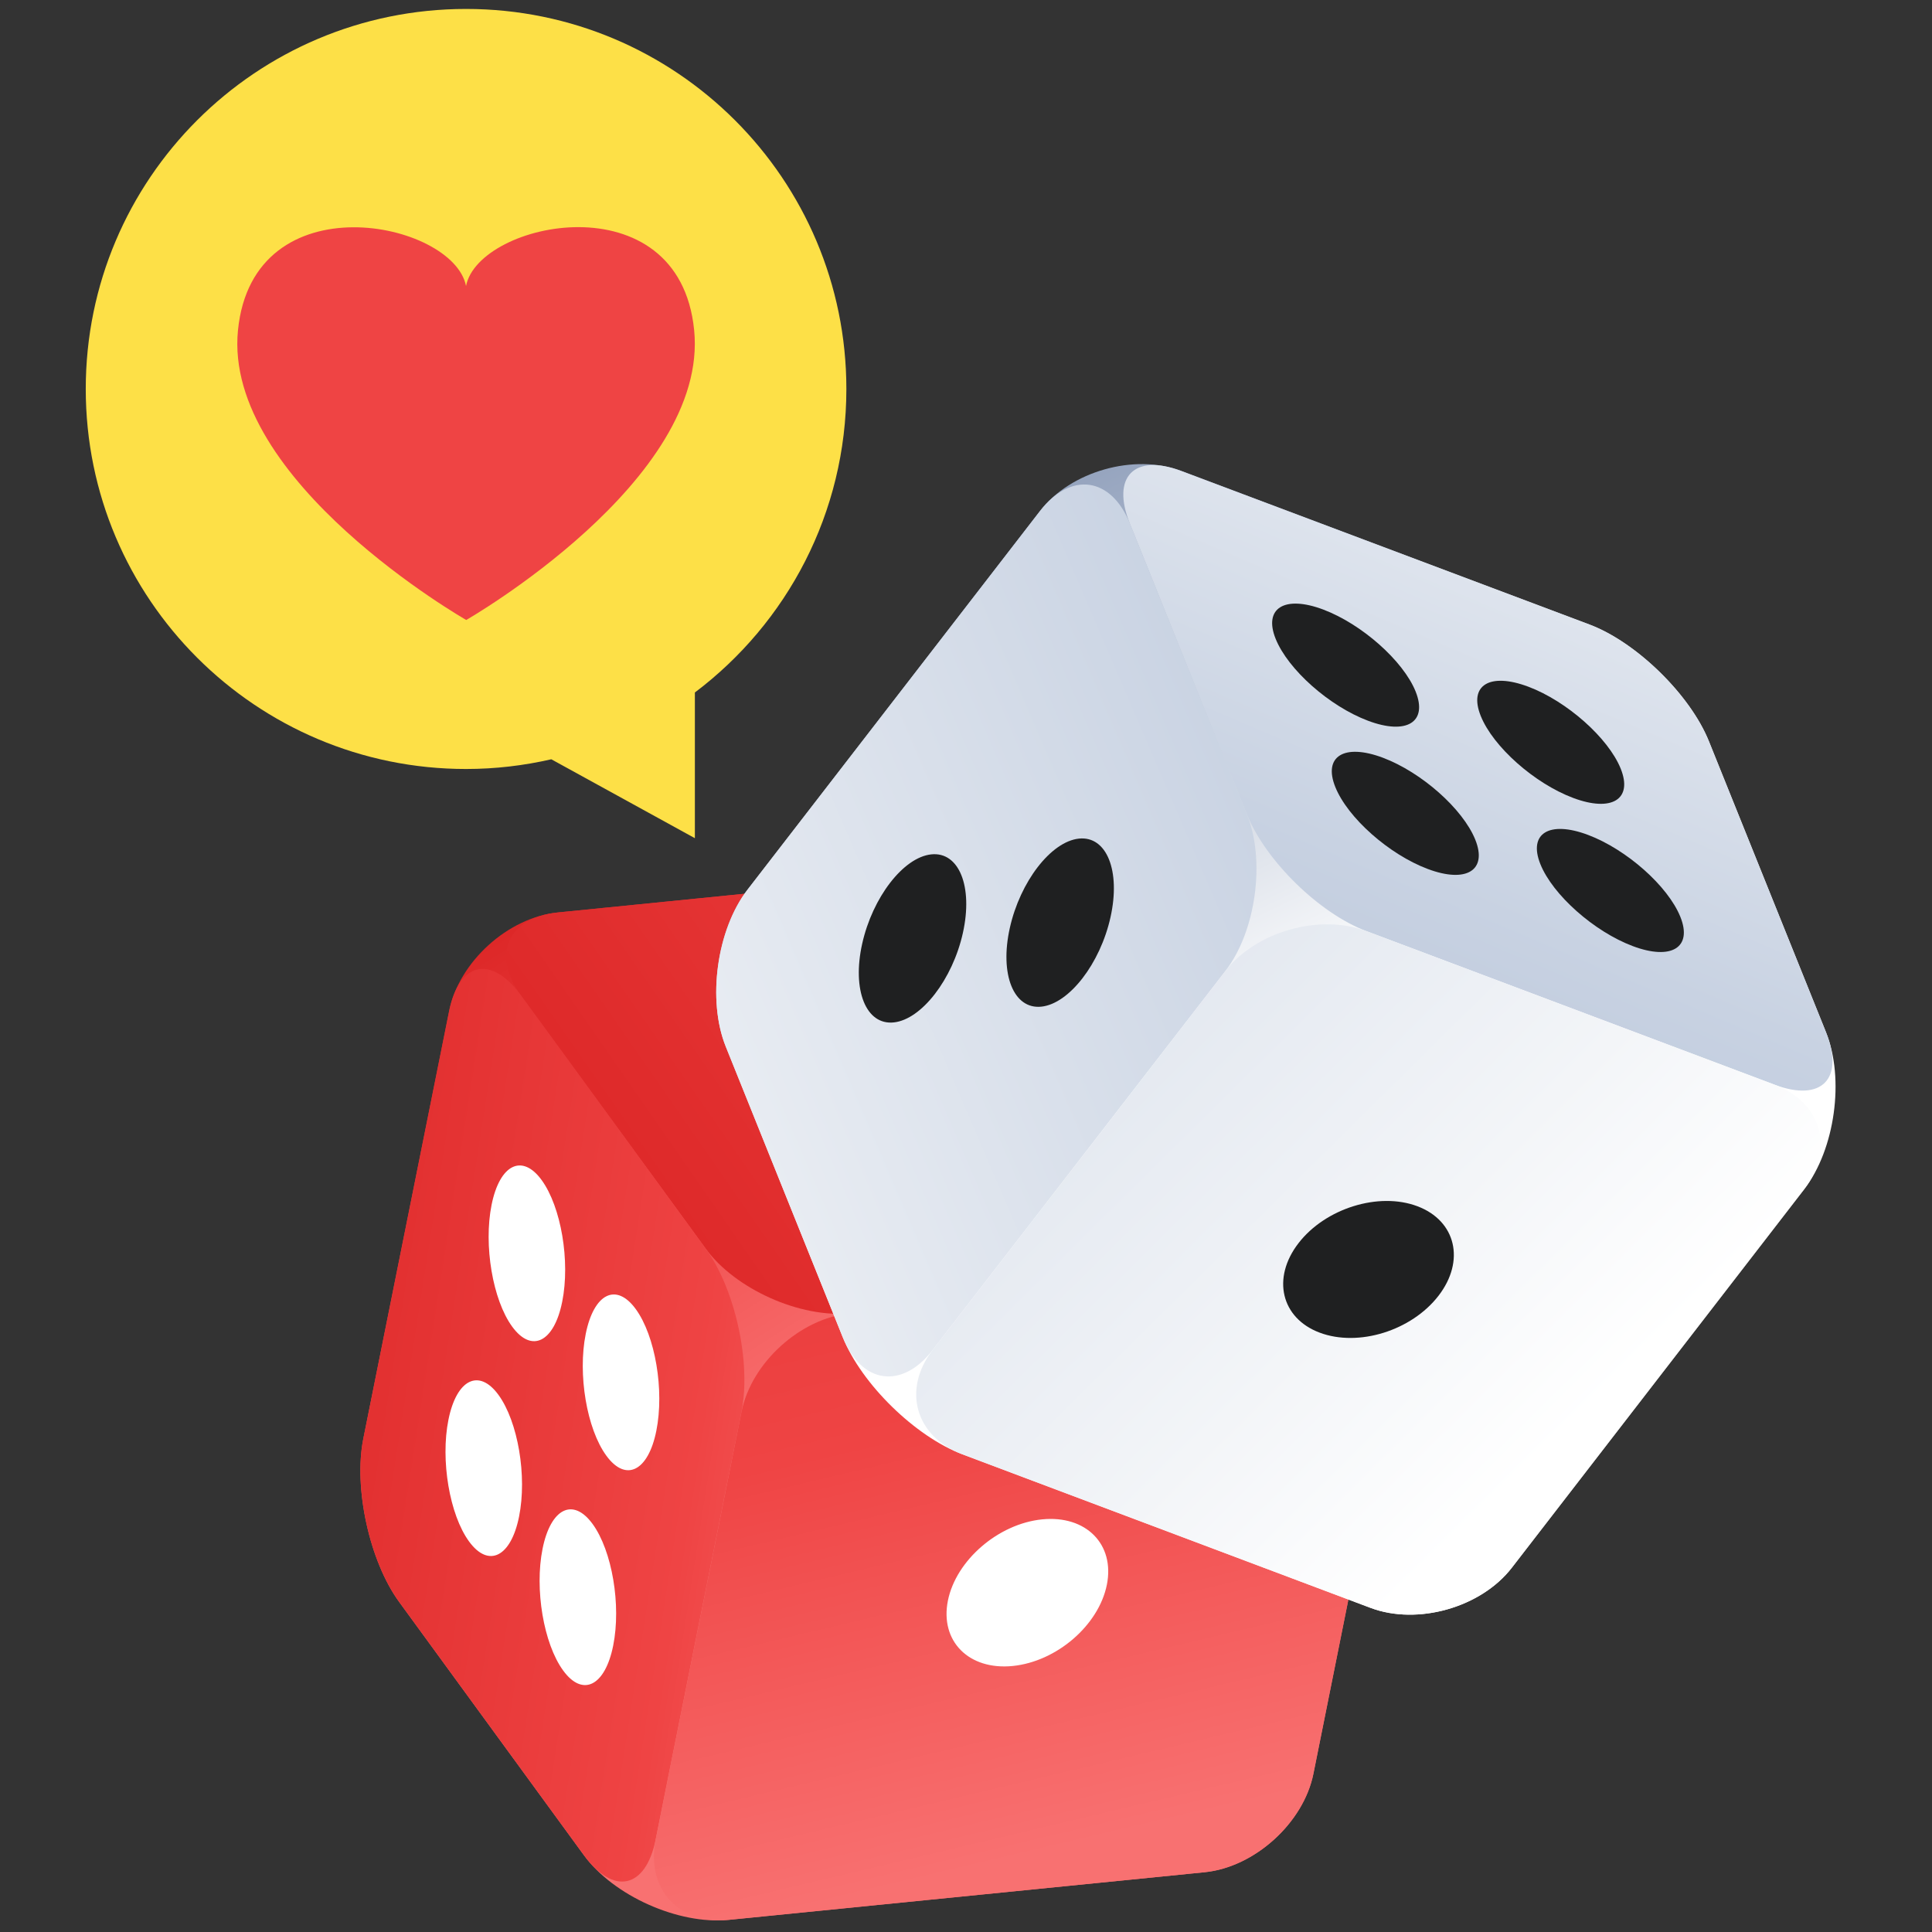 <svg width="648" height="648" viewBox="0 0 648 648" fill="none" xmlns="http://www.w3.org/2000/svg">
<rect x="0" y="0" width="648" height="648" fill="#333333" stroke="none"/>
<path d="M457.305 396.718C467.223 410.322 472.633 434.953 469.318 451.461L440.523 594.899C437.216 611.4 420.799 626.274 404.048 627.95L244.344 643.934C227.596 645.604 205.771 635.856 195.848 622.248L133.864 537.276C123.95 523.671 118.536 499.041 121.857 482.536L150.644 339.091C153.96 322.587 170.375 307.704 187.118 306.036L346.832 290.049C363.582 288.374 385.405 298.132 395.332 311.734L457.305 396.718Z" fill="url(#paint0_linear_4163_1384)"/>
<path d="M444.891 424.49C461.643 422.819 467.228 410.324 457.31 396.719L395.338 311.74C385.416 298.136 363.594 288.383 346.838 290.055L187.124 306.042C170.381 307.71 164.798 320.21 174.711 333.816L236.69 418.788C246.607 432.389 268.434 442.145 285.186 440.474L444.891 424.49Z" fill="url(#paint1_linear_4163_1384)"/>
<path d="M304.149 336.084C309.941 328.693 326.784 327.007 341.854 332.311C356.856 337.605 364.394 347.888 358.605 355.288C352.84 362.653 335.918 364.346 320.908 359.055C305.841 353.749 298.374 343.448 304.149 336.084Z" fill="white"/>
<path d="M273.451 375.277C279.237 367.883 296.09 366.199 311.156 371.504C326.162 376.797 333.704 387.074 327.91 394.475C322.142 401.846 305.22 403.539 290.21 398.247C275.147 392.936 267.682 382.644 273.451 375.277Z" fill="white"/>
<path d="M248.693 473.521C252.014 457.017 246.599 432.383 236.683 418.787L174.704 333.814C164.789 320.204 153.953 322.588 150.642 339.091L121.854 482.536C118.533 499.041 123.947 523.666 133.861 537.276L195.845 622.248C205.764 635.857 216.591 633.475 219.907 616.971L248.693 473.521Z" fill="url(#paint2_linear_4163_1384)"/>
<path d="M164.877 404.123C167.602 390.529 175.124 386.829 181.653 395.778C188.209 404.772 191.297 423.01 188.567 436.606C185.85 450.16 178.343 453.937 171.787 444.957C165.256 435.999 162.154 417.674 164.877 404.123Z" fill="white"/>
<path d="M150.407 476.192C153.133 462.583 160.653 458.892 167.188 467.845C173.736 476.832 176.83 495.073 174.096 508.67C171.381 522.213 163.871 525.996 157.318 517.011C150.788 508.057 147.687 489.737 150.407 476.192Z" fill="white"/>
<path d="M196.454 447.404C199.183 433.809 206.68 430.082 213.233 439.068C219.78 448.05 222.869 466.292 220.137 479.898C217.424 493.446 209.911 497.22 203.363 488.233C196.811 479.252 193.728 460.961 196.454 447.404Z" fill="white"/>
<path d="M181.974 519.477C184.702 505.877 192.194 502.152 198.75 511.132C205.303 520.117 208.397 538.359 205.663 551.955C202.946 565.509 195.435 569.288 188.885 560.296C182.333 551.315 179.254 533.022 181.974 519.477Z" fill="white"/>
<path d="M469.325 451.461C472.641 434.953 461.646 422.817 444.894 424.489L285.189 440.473C268.439 442.148 252.029 457.016 248.71 473.525L219.919 616.976C216.603 633.479 227.604 645.604 244.353 643.938L404.057 627.954C420.808 626.278 437.225 611.405 440.533 594.903L469.325 451.461Z" fill="url(#paint3_linear_4163_1384)"/>
<path d="M371.247 531.525C368.515 545.13 354.41 557.3 339.648 558.781C324.959 560.247 315.202 550.459 317.931 536.859C320.65 523.313 334.828 511.077 349.525 509.604C364.277 508.126 373.97 517.978 371.247 531.525Z" fill="white"/>
<path d="M282.697 448.6C288.988 464.216 307.021 481.85 322.776 487.776L459.705 539.295C475.461 545.216 496.77 539.166 507.055 525.845L605.173 398.823C615.459 385.498 618.747 361.822 612.448 346.204L573.181 248.632C566.892 233.012 548.861 215.388 533.107 209.458L396.169 157.941C380.41 152.01 359.101 158.06 348.814 171.389L250.7 298.412C240.41 311.736 237.13 335.415 243.42 351.035L282.697 448.6Z" fill="url(#paint4_linear_4163_1384)"/>
<path d="M312.838 452.775C302.553 466.1 288.992 464.223 282.701 448.607L243.425 351.038C237.14 335.419 240.414 311.743 250.706 298.415L348.819 171.392C359.105 158.067 372.67 159.945 378.956 175.56L418.228 273.128C424.509 288.741 421.242 312.428 410.947 325.751L312.838 452.775Z" fill="url(#paint5_linear_4163_1384)"/>
<path d="M312.341 286.56C302.998 287.555 292.653 300.959 289.176 316.547C285.719 332.078 290.455 343.922 299.794 342.921C309.099 341.926 319.496 328.469 322.95 312.932C326.43 297.35 321.649 285.566 312.341 286.56Z" fill="#1F2021"/>
<path d="M361.861 281.273C352.517 282.273 342.164 295.67 338.692 311.259C335.235 326.79 339.966 338.633 349.305 337.632C358.615 336.634 369.012 323.181 372.465 307.644C375.941 292.061 371.165 280.278 361.861 281.273Z" fill="#1F2021"/>
<path d="M458.297 312.299C442.538 306.373 424.499 288.742 418.217 273.129L378.945 175.56C372.659 159.946 380.405 152.013 396.163 157.944L533.101 209.461C548.851 215.39 566.886 233.015 573.176 248.635L612.442 346.207C618.737 361.824 610.978 369.753 595.228 363.825L458.297 312.299Z" fill="url(#paint6_linear_4163_1384)"/>
<path d="M443.815 204.442C430.837 199.556 423.721 203.983 427.854 214.257C432.013 224.58 445.857 236.856 458.831 241.737C471.77 246.608 478.951 242.24 474.797 231.918C470.655 221.642 456.749 209.312 443.815 204.442Z" fill="#1F2021"/>
<path d="M512.616 230.325C499.62 225.434 492.509 229.863 496.65 240.143C500.801 250.46 514.643 262.74 527.622 267.622C540.559 272.483 547.74 268.115 543.588 257.803C539.443 247.522 525.543 235.188 512.616 230.325Z" fill="#1F2021"/>
<path d="M463.827 254.146C450.852 249.265 443.718 253.655 447.869 263.971C452.021 274.283 465.868 286.565 478.855 291.449C491.786 296.318 498.969 291.941 494.813 281.628C490.657 271.31 476.771 259.018 463.827 254.146Z" fill="#1F2021"/>
<path d="M532.622 280.027C519.634 275.142 512.502 279.523 516.651 289.844C520.806 300.162 534.649 312.442 547.628 317.324C560.567 322.195 567.749 317.823 563.594 307.505C559.439 297.187 545.549 284.889 532.622 280.027Z" fill="#1F2021"/>
<path d="M322.77 487.776C307.015 481.851 302.542 466.094 312.827 452.773L410.935 325.754C421.229 312.431 442.54 306.376 458.295 312.302L595.229 363.818C610.979 369.746 615.454 385.494 605.168 398.82L507.05 525.841C496.766 539.162 475.45 545.215 459.7 539.291L322.77 487.776Z" fill="url(#paint7_linear_4163_1384)"/>
<path d="M442.628 446.977C455.62 451.862 473.415 446.336 482.479 434.606C491.503 422.918 488.366 409.456 475.382 404.573C462.448 399.704 444.57 405.255 435.536 416.945C426.468 428.674 429.695 442.117 442.628 446.977Z" fill="#1F2021"/>
<path d="M283.875 130.462C283.875 60.066 226.766 3 156.319 3C85.871 3 28.762 60.066 28.762 130.462C28.762 200.857 85.871 257.923 156.319 257.923C166.153 257.923 175.716 256.773 184.912 254.667L233.063 281.13V232.265C263.918 209.008 283.875 172.068 283.875 130.462Z" fill="#FDE047"/>
<path d="M232.819 110.702C227.746 60.146 160.498 74.134 156.309 95.931C152.095 74.143 84.831 60.237 79.815 110.798C74.8 161.362 156.376 207.946 156.376 207.946C156.376 207.946 237.893 161.258 232.819 110.702Z" fill="#EF4444"/>
<defs>
<linearGradient id="paint0_linear_4163_1384" x1="293.25" y1="463.312" x2="163.082" y2="257.985" gradientUnits="userSpaceOnUse">
<stop stop-color="#F87171"/>
<stop offset="0.458" stop-color="#EF4444"/>
<stop offset="0.817" stop-color="#DC2626"/>
<stop offset="1" stop-color="#B91C1C"/>
</linearGradient>
<linearGradient id="paint1_linear_4163_1384" x1="516.312" y1="226.223" x2="106.924" y2="510.403" gradientUnits="userSpaceOnUse">
<stop stop-color="#F87171"/>
<stop offset="0.26" stop-color="#EF4444"/>
<stop offset="0.75" stop-color="#DC2626"/>
<stop offset="1" stop-color="#B91C1C"/>
</linearGradient>
<linearGradient id="paint2_linear_4163_1384" x1="-20.382" y1="445.927" x2="323.271" y2="499.573" gradientUnits="userSpaceOnUse">
<stop stop-color="#B91C1C"/>
<stop offset="0.25" stop-color="#DC2626"/>
<stop offset="0.74" stop-color="#EF4444"/>
<stop offset="1" stop-color="#F87171"/>
</linearGradient>
<linearGradient id="paint3_linear_4163_1384" x1="364.452" y1="617.846" x2="233.819" y2="67.014" gradientUnits="userSpaceOnUse">
<stop stop-color="#F87171"/>
<stop offset="0.26" stop-color="#EF4444"/>
<stop offset="0.75" stop-color="#DC2626"/>
<stop offset="1" stop-color="#B91C1C"/>
</linearGradient>
<linearGradient id="paint4_linear_4163_1384" x1="426.052" y1="344.684" x2="320.779" y2="125.551" gradientUnits="userSpaceOnUse">
<stop stop-color="white"/>
<stop offset="0.466" stop-color="#BEC7D7"/>
<stop offset="0.82" stop-color="#93A2BD"/>
<stop offset="1" stop-color="#8394B3"/>
</linearGradient>
<linearGradient id="paint5_linear_4163_1384" x1="106.824" y1="408.398" x2="564.66" y2="211.543" gradientUnits="userSpaceOnUse">
<stop stop-color="white"/>
<stop offset="0.147" stop-color="#F3F5F8"/>
<stop offset="0.711" stop-color="#C8D2E2"/>
<stop offset="1" stop-color="#B8C4D9"/>
</linearGradient>
<linearGradient id="paint6_linear_4163_1384" x1="577.342" y1="69.406" x2="440.908" y2="389.357" gradientUnits="userSpaceOnUse">
<stop stop-color="white"/>
<stop offset="0.147" stop-color="#F3F5F8"/>
<stop offset="0.711" stop-color="#C8D2E2"/>
<stop offset="1" stop-color="#B8C4D9"/>
</linearGradient>
<linearGradient id="paint7_linear_4163_1384" x1="519.448" y1="486.9" x2="121.314" y2="84.453" gradientUnits="userSpaceOnUse">
<stop stop-color="white"/>
<stop offset="0.147" stop-color="#F3F5F8"/>
<stop offset="0.711" stop-color="#C8D2E2"/>
<stop offset="1" stop-color="#B8C4D9"/>
</linearGradient>
</defs>
</svg>
